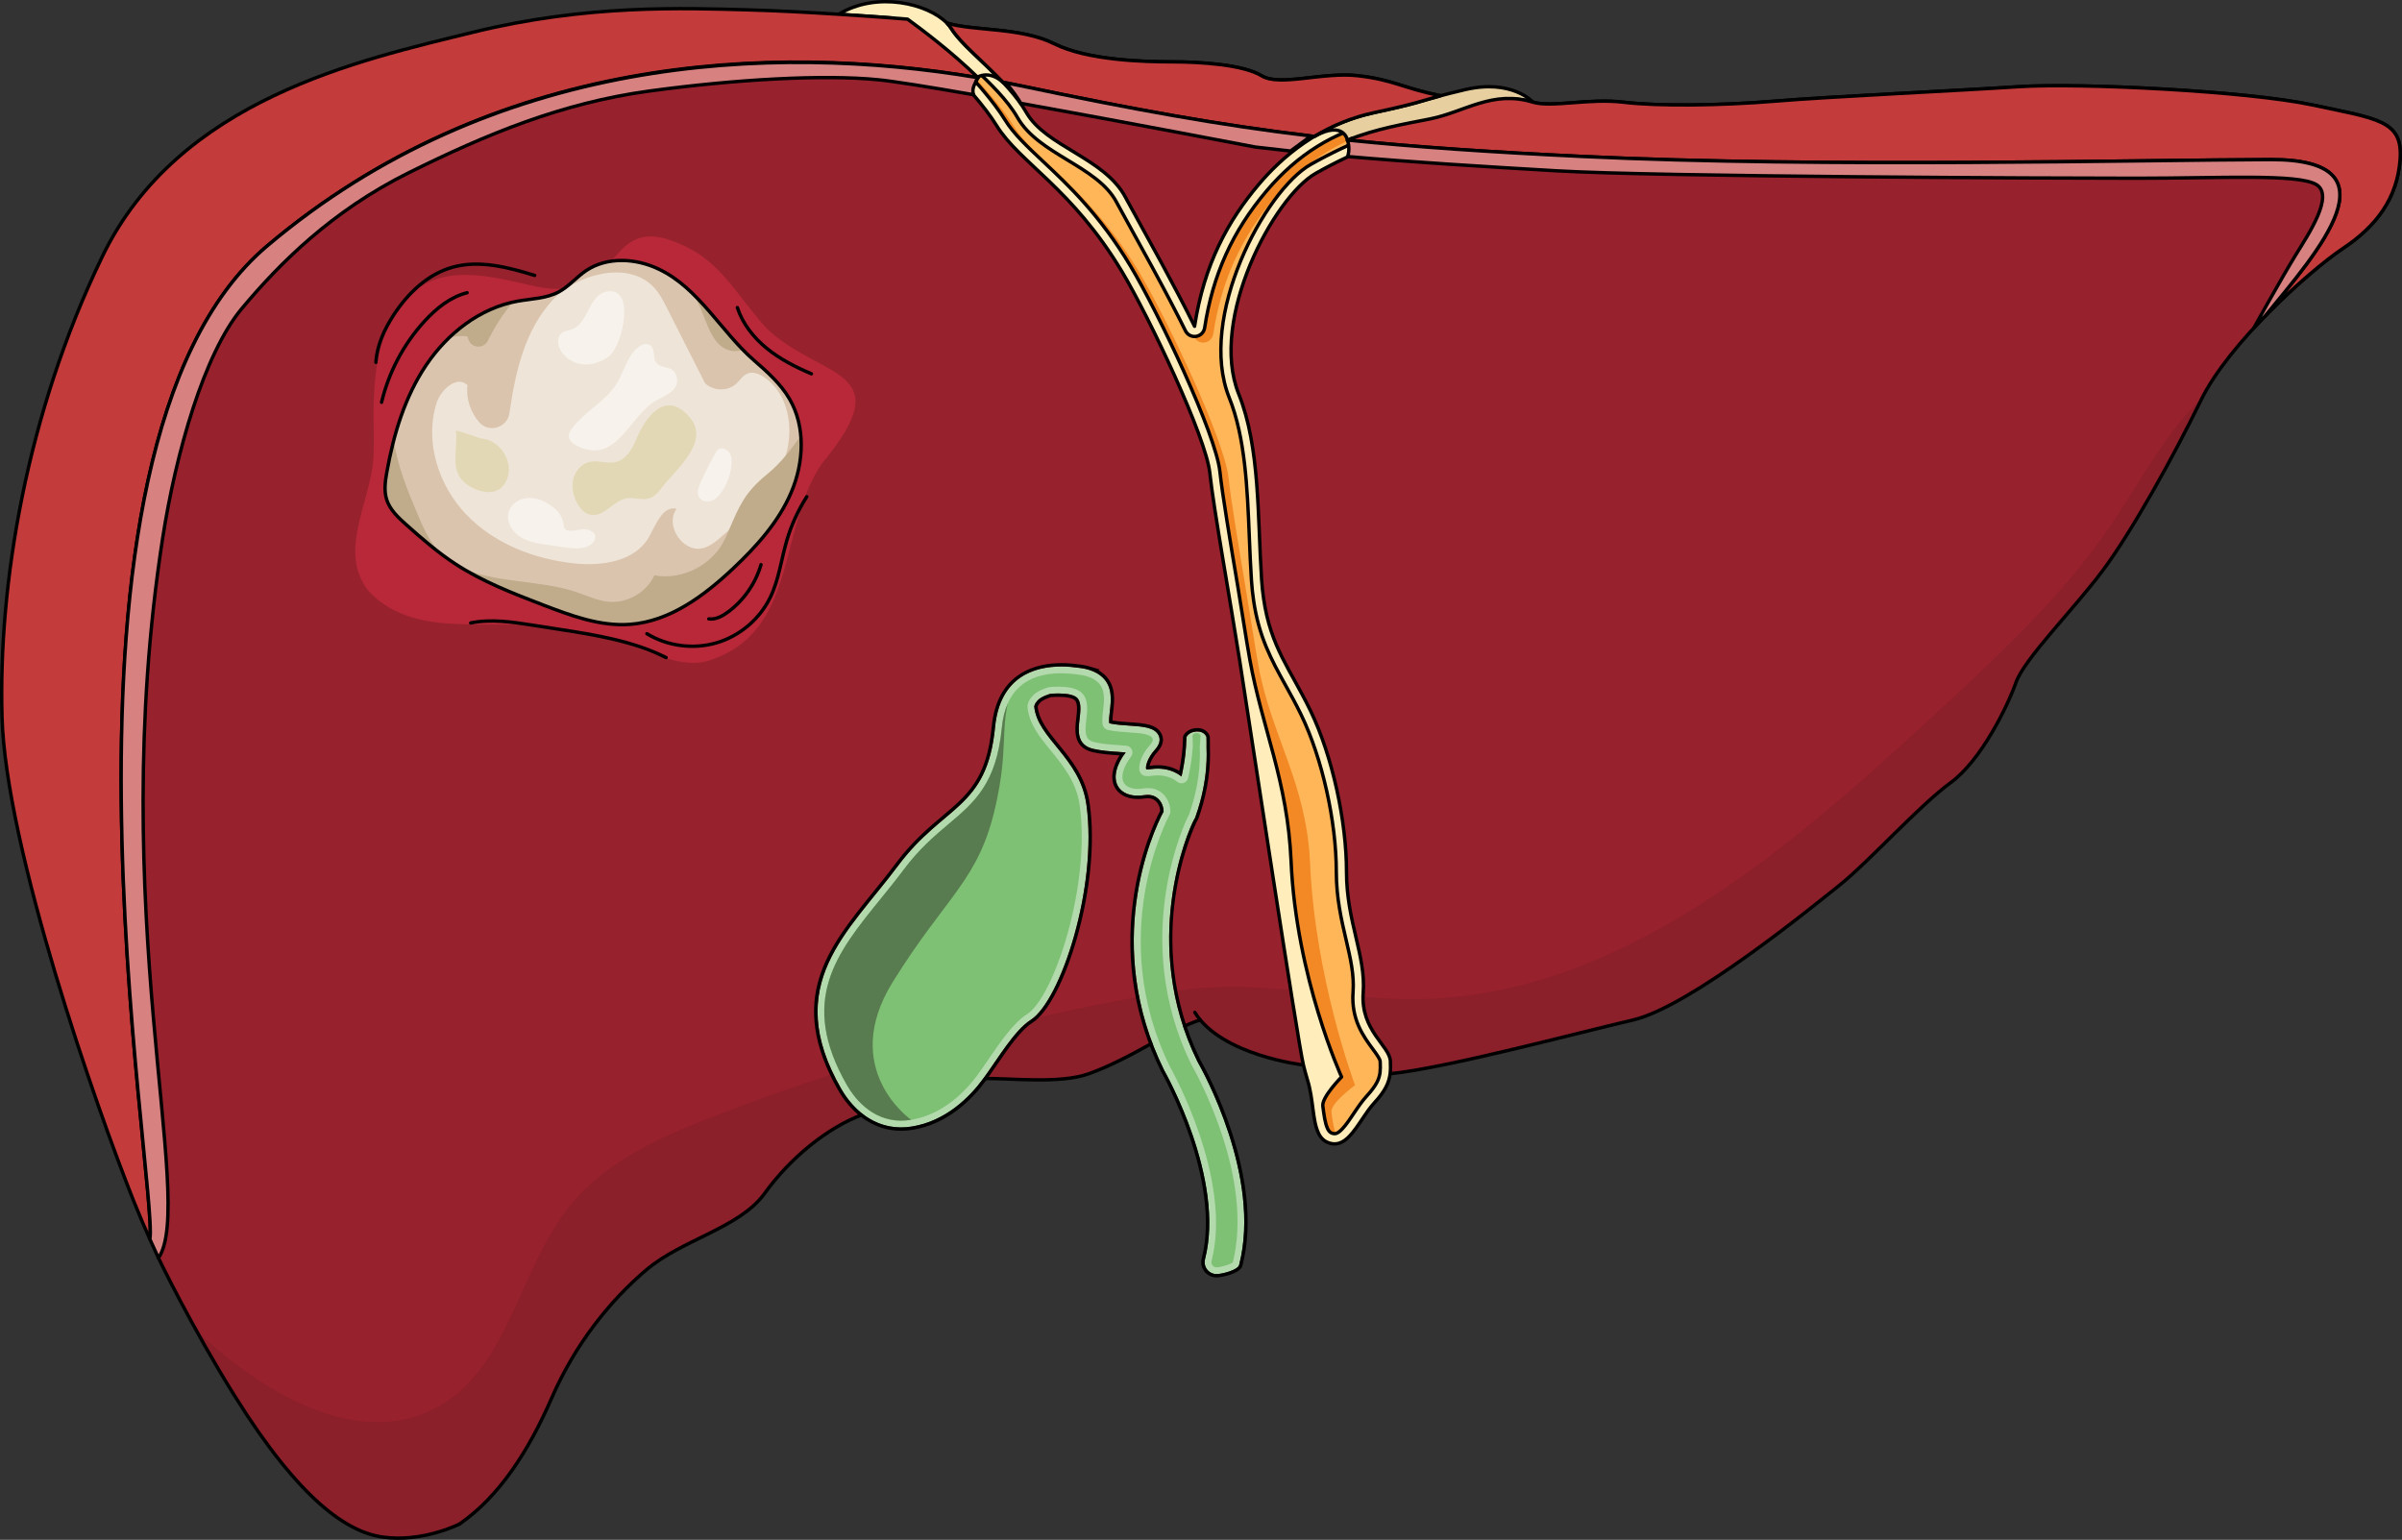 <?xml version="1.0" encoding="utf-8"?>
<!-- Generator: Adobe Illustrator 24.0.1, SVG Export Plug-In . SVG Version: 6.00 Build 0)  -->
<svg version="1.1" id="Camada_1" xmlns="http://www.w3.org/2000/svg" xmlns:xlink="http://www.w3.org/1999/xlink" x="0px" y="0px"
	 width="708.35px" height="454.144px" viewBox="0 0 708.35 454.144" enable-background="new 0 0 708.35 454.144"
	 xml:space="preserve">
<rect x="0" y="0" width="708.35" height="454.144" fill="#333333" stroke="none"/>
<g>
	<g>
		<g>
			<path fill="#FFEEBC" d="M404.882,317.605c-0.902,2.611-0.654,6.404-1.33,9.803c-1.639,2.248-3.135,4.777-4.742,6.713l-0.02,0.018
				c-1.869,2.299-3.938,3.791-6.631,3.022c-1.643-0.477-2.678-1.545-3.381-3.022c0-0.018,0-0.018,0-0.033
				c-1.233-4.531-1.528-8.028,2.15-10.08c3.693-2.053,5.354-4.055,9.652-7.355c2.103-1.609,3.564-2.561,4.318-2.561
				C405.704,314.108,405.719,315.159,404.882,317.605z"/>
			<path fill="#FFEEBC" d="M400.872,320.491c-1.438,0.869-5.561,2.667-6.472,4.293c-0.912,1.627-3.487,3.6-3.337,5.572
				c0.15,1.975,1.974,4.016,4.248,2.16c2.279-1.855,4.9-4.117,5.561-6.781C401.535,323.071,403.921,318.646,400.872,320.491z"/>
			<path fill="#97212D" d="M365.612,195.013c2.741,17.502-4.925,37.205-6.027,54.18c-0.703,10.984-4.841,25.168-10.506,35.445
				c-1.986,3.646-4.188,6.781-6.469,9.113v0.016c-1.246,1.264-2.511,2.299-3.81,3.035c-6.926,4.008-19.683,4.369-34.87,4.008
				c-0.033,0-0.065,0-0.082,0c-7.602-0.18-15.777-0.543-24.15-0.723c-10.887-0.244-19.52,1.051-26.875,3.627
				c-9.671,3.367-17.125,8.916-24.58,16.074c-13.133,12.576-26.268,19.701-42.127,30.094
				c-15.875,10.393-15.332,20.801-26.268,33.936c-10.948,13.135-13.693,33.377-16.975,50.895c-1.431,7.65-3.497,11.838-6.684,14.299
				c-0.193,0.15-0.412,0.297-0.623,0.445c-4.086,2.725-9.917,2.971-18.406,3.858c-15.875,1.642-28.465-14.777-39.959-30.094
				c-11.492-15.334-26.809-41.603-37.76-68.955C28.507,326.897,1.68,250.274,0.596,211.431c-1.1-38.859,7.111-89.213,29.553-135.725
				c22.427-46.512,76.064-58.004,109.439-66.213c33.394-8.207,61.848-7.123,81.548-6.566c8.308,0.231,17.88,0.756,26.169,1.281
				h0.016c11.378,0.723,20.327,1.443,20.327,1.443c6.023,4.385,23.542,17.518,30.651,29.012
				c6.847,11.049,28.368,18.568,41.686,43.982c0.522,1.002,1.051,2.02,1.542,3.086c13.134,27.91,16.419,47.055,17.518,57.463
				C360.143,149.587,362.87,177.497,365.612,195.013z"/>
			<path fill="#B32F2F" d="M424.798,28.243c-6.141,1.66-6.779,2.234-19.505,4.959c-16.419,3.514-27.481,13.381-34.066,21.162
				c-9.029,10.67-16.121,23.461-18.945,41.879c-3.04-6.172-6.537-12.754-9.867-18.895c-4.17-7.652-8.078-14.629-10.592-19.291
				c-6.156-11.492-23.395-14.824-29.142-24.856c-5.744-10.033-18.057-18.242-22.162-24.809c-0.344-0.541-0.772-1.066-1.262-1.592
				c7.847,2.412,21.785,1.182,31.634,6.108c9.853,4.924,26.679,5.336,34.889,5.336c8.21,0,20.932,0.82,26.268,4.106
				c5.336,3.281,18.077-1.233,28.534,0C411.04,23.581,413.567,25.944,424.798,28.243z"/>
			<path fill="#97212D" d="M400.577,22.352c-10.45-1.23-23.19,3.28-28.53,0c-5.34-3.29-18.06-4.11-26.27-4.11
				c-8.21,0-25.03-0.41-34.89-5.33c-9.85-4.93-23.78-3.7-31.63-6.11c0.49,0.52,0.92,1.05,1.26,1.59c0.05,0.09,0.11,0.17,0.17,0.26
				c3.1,4.75,10.33,10.34,16.21,16.85c2.22,2.44,4.24,5,5.78,7.7c5.75,10.03,22.99,13.36,29.15,24.86
				c2.51,4.66,6.42,11.63,10.59,19.29c3.33,6.14,6.82,12.72,9.86,18.89c2.83-18.42,9.92-31.21,18.95-41.88
				c6.58-7.78,17.65-17.65,34.07-21.16c12.72-2.73,13.36-3.3,19.5-4.96C413.567,25.943,411.037,23.582,400.577,22.352z
				 M380.637,291.993c-4.93-30.94-13.04-84.31-15.03-96.98c-2.74-17.52-5.46-45.43-6.56-55.82c-0.54-5.14-1.62-12.42-4.16-21.84
				c-2.59-9.63-6.72-21.5-13.36-35.62c-0.49-1.07-1.02-2.09-1.54-3.09c-13.32-25.41-34.84-32.93-41.69-43.98
				c-0.83-1.34-1.8-2.71-2.89-4.08c-7.59-9.64-20.5-19.58-26.53-24.04h-0.01c-0.45-0.33-0.86-0.62-1.22-0.89
				c0,0-5.46-0.44-13.28-0.98c-0.02,0-0.04-0.01-0.06,0c-2.17-0.15-4.52-0.3-6.99-0.46h-0.01c-4.52-0.29-9.42-0.58-14.29-0.82h-0.06
				c-4.04-0.2-8.06-0.37-11.82-0.47c-19.7-0.55-48.16-1.64-81.55,6.57c-33.37,8.21-87.01,19.7-109.44,66.21
				c-22.44,46.52-30.65,96.87-29.55,135.73c0.96,34.35,22.05,98.25,34.47,131.5c1.63,4.34,3.11,8.17,4.37,11.33
				c4.6,11.48,9.97,22.78,15.51,33.15c0.82,1.55,1.65,3.08,2.48,4.58c6.86,12.43,13.82,23.29,19.77,31.23
				c11.5,15.31,24.09,31.73,39.96,30.09c8.49-0.89,14.32-1.13,18.41-3.86c0.21-0.14,0.43-0.29,0.62-0.44
				c0.58-0.42,1.15-0.85,1.72-1.3c0.51-0.4,1.02-0.82,1.52-1.24c0.02-0.02,0.04-0.03,0.06-0.05c4.81-4.07,9.08-9.07,12.92-14.83
				c3.83-5.75,7.24-12.26,10.31-19.32c6.98-16.01,17.24-28.729,27.91-37.76c10.68-9.03,27.5-12.32,34.89-22.58
				c7.39-10.26,18.44-19.37,28.91-23.25c-1.95-1.47-3.62-3.29-4.97-5.28c0,0,0,0,0.01,0c-0.5-0.73-0.96-1.48-1.37-2.25
				c-0.81-1.53-1.27-3.14-1.44-4.73c-0.64-5.66,2.36-11.18,6.17-12.71c7.35-2.57,15.98-3.87,26.87-3.63
				c8.05,0.17,15.93,0.52,23.28,0.71c0.29,0.01,0.58,0.01,0.87,0.02c-0.27,0-0.53,0.03-0.79,0.08c-0.05,0.01-0.1,0.02-0.14,0.03
				c-0.25,0.06-0.5,0.14-0.74,0.24c-0.05,0.02-0.1,0.04-0.14,0.06c-0.25,0.11-0.5,0.24-0.74,0.39c-0.01,0.01-0.03,0.01-0.03,0.02
				c-0.24,0.15-0.47,0.32-0.7,0.5c-0.05,0.04-0.1,0.08-0.15,0.11c-0.22,0.19-0.44,0.39-0.66,0.6c-0.06,0.06-0.11,0.12-0.17,0.17
				c-0.21,0.22-0.42,0.44-0.63,0.68c-0.05,0.06-0.1,0.12-0.14,0.17c-0.18,0.21-0.35,0.42-0.53,0.64c-0.07,0.09-0.14,0.18-0.21,0.27
				c-0.18,0.24-0.36,0.49-0.54,0.75c-0.09,0.13-0.18,0.26-0.27,0.4c-0.12,0.16-0.23,0.34-0.35,0.51c-0.17,0.26-0.34,0.52-0.5,0.79
				c-0.06,0.09-0.11,0.18-0.17,0.27c-1.5,2.42-2.91,5.13-4.29,7.49h0.01c-0.68,1.16-1.34,2.23-2.01,3.13
				c7.39-0.24,22.51,1.72,31.19-1.44c9.74-3.57,17.95-8.83,25.01-12.49c0.01,0,0.01,0,0.01,0c0.64-0.34,1.28-0.65,1.91-0.96
				c0.07-0.04,0.14-0.07,0.2-0.1c0.56-0.27,1.1-0.52,1.64-0.76c0.12-0.06,0.24-0.11,0.36-0.17c0.51-0.22,1.01-0.42,1.5-0.61
				c0.13-0.05,0.26-0.11,0.39-0.16c0.6-0.22,1.2-0.43,1.79-0.61c2.39,2.84,5.62,5.11,9.09,6.9c9.73,5.05,21.31,6.4,21.31,6.4h0.02
				C383.937,312.352,382.517,303.812,380.637,291.993z M681.927,30.953c-19.29-4.1-68.54-6.55-86.6-5.39
				c-18.06,1.19-55.82,2.94-71.83,4.27c-16,1.32-34.47,1.55-44.73,0.31c-10.27-1.23-20.94,1.65-26.68,0
				c-11.91-3.69-20.12,2.88-30.38,4.93c-10.26,2.05-21.34,3.69-33.65,10.67c-12.32,6.98-23.4,28.73-26.68,40.23
				c-3.28,11.49-4.52,14.36,2.46,29.96c6.98,15.59,6.98,36.53,8.21,55c0.13,2.02,0.33,3.89,0.59,5.63
				c2.07,14.35,7.93,20.88,13.77,32.95c6.57,13.54,10.68,32.83,10.68,47.61c0,14.77,5.74,24.63,4.92,35.71
				c-0.03,0.41-0.05,0.81-0.05,1.2c-0.14,10.21,7.86,14.56,8.06,18.91c0.07,1.35,0.07,2.54-0.06,3.71l0.06,0.02
				c16.23-1.63,54.79-11.94,71.62-15.86c16.83-3.93,52.95-33.43,61.15-40c8.21-6.57,23.4-23.39,32.43-29.96
				c9.03-6.57,16.83-22.57,19.29-29.55c2.46-6.98,16.83-21.34,25.45-32.84c8.62-11.49,20.93-33.65,29.14-50.48
				c0.13-0.26,0.26-0.52,0.4-0.78v-0.01c8.55-16.7,31.76-37.48,41.46-43.95c9.85-6.57,16.01-14.77,16.83-26.27
				C708.607,35.483,701.217,35.073,681.927,30.953z"/>
			<path fill="#8B1F2A" d="M254.427,328.683c-10.47,3.88-21.52,12.99-28.91,23.25c-7.39,10.26-24.21,13.55-34.89,22.58
				c-10.67,9.03-20.93,21.75-27.91,37.76c-3.07,7.06-6.48,13.57-10.31,19.32c-3.84,5.76-8.11,10.76-12.92,14.83
				c-0.02,0.02-0.04,0.03-0.06,0.05c-0.5,0.42-1.01,0.84-1.52,1.24c-0.57,0.45-1.14,0.88-1.72,1.3c-0.19,0.15-0.41,0.3-0.62,0.44
				c-4.09,2.73-9.92,2.97-18.41,3.86c-15.87,1.64-28.46-14.78-39.96-30.09c-5.95-7.94-12.91-18.8-19.77-31.23
				c0.45,0.43,0.9,0.86,1.36,1.29c19.34,18.03,47.75,34.57,70.7,21.44c20.8-11.9,23.59-40.81,38.76-59.36
				c10.64-13.01,26.75-20.12,42.43-26.18c11.87-4.59,23.87-8.85,35.98-12.76c0.17,1.59,0.63,3.2,1.44,4.73
				c0.41,0.77,0.87,1.52,1.37,2.25c-0.01,0-0.01,0-0.01,0C250.807,325.393,252.477,327.213,254.427,328.683z"/>
			<path fill="#8B1F2A" d="M380.637,291.993c1.88,11.82,3.3,20.36,3.74,22.12h-0.02c0,0-21.32-2.48-30.4-13.3
				c-0.59,0.18-1.19,0.39-1.79,0.61c-0.13,0.05-0.26,0.11-0.39,0.16c-0.49,0.19-0.99,0.39-1.5,0.61c-0.12,0.06-0.24,0.11-0.36,0.17
				c-0.54,0.24-1.08,0.49-1.64,0.76c-0.06,0.03-0.13,0.06-0.2,0.1c-0.63,0.31-1.27,0.62-1.91,0.96c0,0,0,0-0.01,0
				c-7.06,3.66-15.27,8.92-25.01,12.49c-8.68,3.16-23.8,1.2-31.19,1.44c0.67-0.9,1.33-1.97,2.01-3.13h-0.01
				c1.38-2.36,2.79-5.07,4.29-7.49c0.06-0.09,0.11-0.18,0.17-0.27c0.16-0.27,0.33-0.53,0.5-0.79c0.12-0.17,0.23-0.35,0.35-0.51
				c0.09-0.14,0.18-0.27,0.27-0.4c0.18-0.26,0.36-0.51,0.54-0.75c0.07-0.09,0.14-0.18,0.21-0.27c0.18-0.22,0.35-0.43,0.53-0.64
				c0.04-0.05,0.09-0.11,0.14-0.17c0.21-0.24,0.42-0.46,0.63-0.68c0.06-0.05,0.11-0.11,0.17-0.17c0.22-0.21,0.44-0.41,0.66-0.6
				c0.05-0.03,0.1-0.07,0.15-0.11c0.23-0.18,0.46-0.35,0.7-0.5c0-0.01,0.02-0.01,0.03-0.02c0.24-0.15,0.49-0.28,0.74-0.39
				c0.04-0.02,0.09-0.04,0.14-0.06c0.24-0.1,0.49-0.18,0.74-0.24c0.04-0.01,0.09-0.02,0.14-0.03c0.26-0.05,0.52-0.08,0.79-0.08
				c-0.29-0.01-0.58-0.01-0.87-0.02c10.59-2.46,21.23-4.67,31.92-6.62c7.04-1.28,14.12-2.46,21.26-2.89
				C364.327,290.783,372.477,291.253,380.637,291.993z"/>
			<path fill="#8B1F2A" d="M649.497,117.203c-0.14,0.26-0.27,0.52-0.4,0.78c-8.21,16.83-20.52,38.99-29.14,50.48
				c-8.62,11.5-22.99,25.86-25.45,32.84c-2.46,6.98-10.26,22.98-19.29,29.55c-9.03,6.57-24.22,23.39-32.43,29.96
				c-8.2,6.57-44.32,36.07-61.15,40c-16.83,3.92-55.39,14.23-71.62,15.86l-0.06-0.02c0.13-1.17,0.13-2.36,0.06-3.71
				c-0.2-4.35-8.2-8.7-8.06-18.91c5.4,0.44,10.79,0.72,16.2,0.64c59.37-0.9,108.75-43.62,152.36-83.91
				c18.69-17.27,37.56-34.74,51.9-55.77c7.7-11.29,14.07-23.58,23.2-33.76C646.867,119.843,648.167,118.493,649.497,117.203z"/>
			<path fill="#FFFFFF" d="M387.677,247.819c-0.049,0-0.102-0.002-0.153-0.004c-1.356-0.086-2.389-1.256-2.306-2.611
				c0.484-7.75-0.848-10.801-0.859-10.832c-0.55-1.223-0.034-2.683,1.179-3.258c1.212-0.58,2.649-0.098,3.248,1.102
				c0.2,0.396,1.923,4.139,1.348,13.295C390.053,246.815,388.969,247.819,387.677,247.819z"/>
			<path fill="none" stroke="#000000" stroke-linecap="round" stroke-linejoin="round" stroke-miterlimit="10" d="M135.563,449.456
				c11.563-8.047,20.18-21.18,27.158-37.188c6.979-16.008,17.238-28.73,27.91-37.76c10.672-9.029,27.499-12.313,34.889-22.574
				c7.387-10.262,18.448-19.393,28.927-23.24"/>
			<path fill="none" stroke="#000000" stroke-linecap="round" stroke-linejoin="round" stroke-miterlimit="10" d="M289.959,318.114
				c7.387-0.246,22.522,1.719,31.192-1.451c13.545-4.953,24.158-13.211,32.807-15.854"/>
			<path fill="none" stroke="#000000" stroke-linecap="round" stroke-linejoin="round" stroke-miterlimit="10" d="M279.238,6.798
				c7.847,2.416,21.804,1.186,31.652,6.111c9.853,4.924,26.679,5.336,34.889,5.336c8.21,0,20.932,0.82,26.268,4.106
				c5.336,3.281,18.08-1.233,28.536,0c10.457,1.23,12.996,3.6,24.229,5.889"/>
			<path fill="none" stroke="#000000" stroke-linecap="round" stroke-linejoin="round" stroke-miterlimit="10" d="M452.085,30.147
				c5.744,1.641,16.415-1.23,26.678,0c10.261,1.233,28.73,1.008,44.738-0.316c16.008-1.326,53.766-3.082,71.828-4.256
				c18.058-1.174,67.312,1.269,86.601,5.383c19.292,4.115,26.679,4.525,25.86,16.018c-0.82,11.492-6.979,19.701-16.828,26.27
				c-9.852,6.566-33.657,27.908-41.867,44.736c-8.209,16.83-20.52,38.992-29.141,50.484c-8.618,11.494-22.986,25.859-25.448,32.836
				c-2.462,6.979-10.261,22.984-19.29,29.553c-9.028,6.566-24.217,23.392-32.426,29.961c-8.206,6.568-44.326,36.07-61.156,39.994
				c-16.827,3.924-55.385,14.238-71.609,15.854"/>
			<path fill="none" stroke="#000000" stroke-linecap="round" stroke-linejoin="round" stroke-miterlimit="10" d="M342.61,293.745"
				/>
			<path fill="none" stroke="#000000" stroke-linecap="round" stroke-linejoin="round" stroke-miterlimit="10" d="M384.374,314.099
				c0,0-24.23-2.799-32.027-15.522"/>
			<path fill="none" stroke="#000000" stroke-linecap="round" stroke-linejoin="round" stroke-miterlimit="10" d="M135.567,449.456
				c0,0-10.927,5.577-22.786,3.859c-10.404-1.508-24.289-10.748-43.584-41.625c-12.673-20.281-22.465-40.664-22.465-40.664"/>
		</g>
		<g>
			<path fill="#B2DAAC" d="M349.511,224.284c-0.108,1.074-0.218,1.896-0.297,2.449c-0.075,0.555-0.114,0.842-0.114,0.842
				l-0.012,0.088c-0.002,0.012-0.003,0.025-0.004,0.037c-0.194,1.645,0.982,3.137,2.629,3.33c1.645,0.193,3.137-0.982,3.33-2.629
				c0,0,0.036-0.309,0.107-0.908c0.075-0.598,0.177-1.486,0.273-2.652"/>
			<path fill="#B2DAAC" d="M355.78,217.362c0.036,1.014,0.046,2.027,0.024,3.041c0,1.014,0.693,9.268-3.217,20.348
				c-0.005,0.014-0.01,0.023-0.014,0.037c-0.01,0.029-0.023,0.059-0.035,0.088c-0.104,0.322-0.252,0.616-0.434,0.885
				c-1.899,3.457-16.062,36.484,0.996,71.275c1.393,2.449,19.016,33.953,12.329,60c-0.405,1.581-5.122,2.73-6.682,2.73
				c-0.288,0-0.581-0.035-0.873-0.111c-1.872-0.48-3.001-2.387-2.52-4.26c6.094-23.742-11.761-55.236-11.941-55.553
				c-0.037-0.064-0.073-0.131-0.106-0.197c-18.154-36.889-3.678-69.777-0.153-76.301c-0.05-1.449-0.58-2.799-1.556-3.736
				c-1.027-0.988-2.416-1.359-4.128-1.1c-4.579,0.691-6.646-1.064-7.471-2.174c-2.117-2.843-0.56-7.182,1.967-10.412
				c-0.718-0.066-1.52-0.121-2.203-0.168c-2.307-0.156-4.92-0.332-7.36-0.896c-4.953-1.145-4.427-5.543-4.042-8.754
				c0.284-2.373,0.607-5.065-0.733-6.313c-0.859-0.8-2.588-1.223-5.137-1.259c-0.138-0.003-0.275-0.003-0.41-0.003
				c-0.839,0-1.623,0.039-2.36,0.107c0,0-2.68,0.736-3.726,1.939s-0.761,1.182-1,1.732c0.832,9.506,13.469,15.108,15.393,28.998
				c3.382,24.398-7.697,57.957-16.459,63.502c-4.831,3.059-9.867,11.723-13.972,17.305c-4.104,5.586-11.083,12.479-20.933,14.119
				c-9.852,1.641-16.999-4.238-20.932-11.082c-17.732-30.861,2.131-46.197,16.737-65.789c13.461-18.055,26.278-16.65,28.616-40.911
				c1.788-18.556,17.207-18.556,24.366-17.53c1.314,0.131,2.497,0.362,3.543,0.701c0.057,0.016,0.09,0.025,0.09,0.025l-0.009,0.004
				c1.453,0.482,2.661,1.162,3.625,2.059c3.09,2.877,2.609,6.889,2.224,10.111c-0.139,1.156-0.342,2.857-0.134,3.512
				c1.861,0.406,4.085,0.557,6.054,0.689c3.85,0.262,7.175,0.486,8.4,2.75c0.724,1.338,0.363,2.814-1.07,4.393
				c-2.16,2.377-2.837,5.002-2.512,5.719c0.15,0.029,0.547,0.074,1.322-0.043c3.453-0.523,6.705,0.276,9.08,2.178
				c0.259-1.133,0.497-2.269,0.682-3.416c0.174-0.9,0.261-1.813,0.397-2.719c0.086-0.91,0.207-1.822,0.254-2.736
				c0.07-0.914,0.113-1.828,0.129-2.744c0,0,0.661-1.561,3.008-1.668C355.243,215.626,355.78,217.362,355.78,217.362"/>
			<g>
				<path d="M312.98,196.568c1.811,0,3.472,0.158,4.835,0.353c1.314,0.131,2.497,0.362,3.543,0.701
					c0.057,0.016,0.09,0.025,0.09,0.025l-0.009,0.004c1.453,0.483,2.661,1.162,3.625,2.059c3.09,2.877,2.609,6.889,2.224,10.111
					c-0.139,1.156-0.342,2.857-0.134,3.512c1.861,0.406,4.085,0.557,6.054,0.689c3.85,0.262,7.175,0.486,8.4,2.75
					c0.724,1.338,0.363,2.814-1.07,4.393c-2.16,2.377-2.837,5.002-2.512,5.719c0.076,0.015,0.214,0.033,0.431,0.033
					c0.214,0,0.506-0.018,0.891-0.076c0.694-0.105,1.381-0.157,2.054-0.157c2.672,0,5.129,0.816,7.026,2.335
					c0.259-1.133,0.497-2.269,0.682-3.416c0.174-0.9,0.261-1.813,0.397-2.719c0.086-0.91,0.207-1.822,0.254-2.736
					c0.07-0.914,0.113-1.828,0.129-2.744c0,0,0.661-1.561,3.008-1.668c0.071-0.003,0.142-0.005,0.21-0.005
					c2.169,0,2.674,1.632,2.674,1.632c0.036,1.014,0.046,2.027,0.024,3.041c0,1.014,0.693,9.268-3.217,20.348
					c-0.005,0.014-0.01,0.023-0.014,0.037c-0.01,0.029-0.023,0.059-0.035,0.088c-0.104,0.322-0.252,0.616-0.434,0.885
					c-1.898,3.457-16.062,36.484,0.996,71.275c1.393,2.449,19.016,33.953,12.329,60c-0.405,1.581-5.122,2.73-6.682,2.73
					c-0.288,0-0.581-0.035-0.873-0.111c-1.872-0.48-3.001-2.387-2.52-4.26c6.094-23.742-11.761-55.236-11.941-55.553
					c-0.037-0.064-0.073-0.131-0.106-0.197c-18.154-36.889-3.678-69.777-0.153-76.301c-0.05-1.449-0.58-2.799-1.556-3.736
					c-0.815-0.784-1.858-1.18-3.11-1.18c-0.325,0-0.665,0.027-1.018,0.08c-0.718,0.108-1.374,0.157-1.974,0.157
					c-3.224,0-4.801-1.395-5.497-2.331c-2.117-2.843-0.56-7.182,1.967-10.412c-0.718-0.066-1.52-0.121-2.203-0.168
					c-2.307-0.156-4.92-0.332-7.36-0.896c-4.953-1.145-4.427-5.543-4.042-8.754c0.284-2.373,0.607-5.064-0.733-6.313
					c-0.859-0.8-2.588-1.223-5.137-1.259c-0.138-0.003-0.275-0.003-0.41-0.003c-0.839,0-1.623,0.039-2.36,0.108
					c0,0-2.68,0.736-3.726,1.939c-1.046,1.203-0.761,1.182-1,1.732c0.832,9.506,13.469,15.108,15.393,28.998
					c3.382,24.398-7.697,57.957-16.459,63.502c-4.831,3.059-9.867,11.723-13.972,17.305c-4.104,5.586-11.083,12.478-20.933,14.119
					c-1.131,0.188-2.227,0.278-3.286,0.278c-8.165,0-14.164-5.302-17.645-11.36c-17.732-30.861,2.131-46.197,16.737-65.789
					c13.461-18.055,26.278-16.65,28.616-40.911C294.896,199.428,305.279,196.568,312.98,196.568 M312.98,195.568
					c-6.99,0-18.952,2.441-20.527,18.787c-1.471,15.265-6.997,19.927-14.645,26.38c-4.191,3.536-8.942,7.544-13.777,14.029
					c-2.148,2.881-4.442,5.709-6.661,8.444c-13.162,16.224-25.594,31.548-10.142,58.441c4.332,7.538,11.079,11.862,18.513,11.862
					c1.129,0,2.29-0.098,3.451-0.291c10.275-1.712,17.403-8.837,21.574-14.514c1.015-1.38,2.069-2.921,3.184-4.553
					c3.301-4.827,7.042-10.299,10.516-12.499c4.545-2.876,9.607-12.553,13.21-25.253c3.903-13.757,5.253-28.056,3.704-39.231
					c-1.074-7.754-5.35-12.997-9.123-17.622c-3.113-3.817-5.809-7.122-6.244-11.107c0.032-0.1,0.053-0.184,0.07-0.253
					c0.032-0.129,0.064-0.263,0.667-0.956c0.596-0.686,2.213-1.336,3.154-1.608c0.71-0.063,1.443-0.095,2.178-0.095
					c0.006,0,0.013,0,0.019,0c0.121,0,0.245,0,0.369,0.003c3.016,0.043,4.099,0.639,4.477,0.991c0.968,0.902,0.665,3.43,0.422,5.462
					c-0.381,3.179-1.019,8.5,4.81,9.847c2.511,0.581,5.159,0.76,7.496,0.918c0.154,0.01,0.31,0.021,0.469,0.032
					c-1.964,3.128-3.139,7.203-0.945,10.149c0.759,1.02,2.587,2.733,6.299,2.733c0.671,0,1.385-0.056,2.123-0.168
					c0.303-0.046,0.595-0.069,0.869-0.069c0.996,0,1.787,0.295,2.416,0.901c0.71,0.682,1.143,1.666,1.235,2.792
					c-1.273,2.413-6.128,12.354-8.03,26.857c-2.285,17.416,0.508,34.275,8.3,50.109c0.045,0.09,0.09,0.174,0.137,0.255
					c0.177,0.31,17.803,31.571,11.839,54.805c-0.299,1.164-0.127,2.375,0.485,3.41c0.612,1.034,1.59,1.768,2.754,2.067
					c0.362,0.094,0.74,0.143,1.122,0.143c1.146,0,7.001-0.948,7.65-3.482c6.671-25.987-10.367-57.113-12.413-60.716
					c-17.645-36.022-1.611-69.128-1.019-70.297c0.218-0.331,0.389-0.683,0.511-1.048c0.019-0.045,0.033-0.083,0.046-0.121
					c1.67-4.729,3.589-12.076,3.292-20.327c-0.006-0.169-0.011-0.294-0.011-0.372c0.021-0.977,0.013-2.02-0.025-3.077l-0.005-0.133
					l-0.039-0.127c-0.03-0.095-0.756-2.336-3.629-2.336c-0.084,0-0.169,0.002-0.257,0.006c-2.941,0.135-3.845,2.189-3.882,2.277
					l-0.076,0.179l-0.003,0.194c-0.015,0.892-0.058,1.795-0.126,2.685c-0.032,0.62-0.095,1.209-0.162,1.833
					c-0.031,0.287-0.061,0.573-0.088,0.859c-0.048,0.323-0.09,0.647-0.133,0.971c-0.076,0.582-0.147,1.132-0.253,1.679
					c-0.099,0.61-0.216,1.242-0.359,1.937c-1.846-1.094-4.018-1.666-6.367-1.666c-0.726,0-1.467,0.057-2.204,0.168
					c-0.064,0.01-0.125,0.018-0.185,0.026c0.202-0.904,0.866-2.502,2.264-4.04c2.179-2.399,1.861-4.337,1.21-5.541
					c-1.487-2.747-5.063-2.99-9.204-3.271c-1.694-0.114-3.578-0.241-5.222-0.533c0.004-0.761,0.153-2.003,0.219-2.552
					c0.391-3.266,0.926-7.739-2.535-10.962c-0.538-0.5-1.15-0.944-1.832-1.329l0.431-0.191l-2.616-0.77l-0.102-0.029
					c-1.057-0.343-2.32-0.594-3.711-0.733C316.273,195.69,314.599,195.568,312.98,195.568L312.98,195.568z"/>
			</g>
			<path fill="#7EC174" d="M354.005,216.964c0.036,1.02-0.18,2.455-0.2,3.396c0,0.143,0.005,0.305,0.013,0.523
				c0.28,7.775-1.537,14.729-3.112,19.193c-0.022,0.055-0.055,0.137-0.07,0.188c-0.041,0.129-0.103,0.252-0.186,0.375
				c-0.035,0.051-0.067,0.104-0.097,0.158c-0.184,0.336-17.6,35.277,0.953,73.119c0.018,0.035,0.037,0.072,0.058,0.107
				c1.909,3.355,18.428,33.426,12.186,58.295c-0.73,0.623-3.607,1.447-4.8,1.447c-0.124,0-0.25-0.016-0.374-0.047
				c-0.39-0.102-0.716-0.346-0.92-0.689c-0.204-0.346-0.262-0.748-0.162-1.137c6.28-24.467-11.957-56.721-12.143-57.045
				l-0.053-0.098c-19.044-38.695-0.962-73.014-0.183-74.457c0.169-0.313,0.251-0.664,0.239-1.018
				c-0.069-2.018-0.84-3.832-2.168-5.109c-1.183-1.137-2.737-1.738-4.498-1.738c-0.423,0-0.866,0.033-1.315,0.102
				c-0.59,0.09-1.153,0.135-1.675,0.135c-2.4,0-3.469-0.955-3.892-1.523c-1.451-1.949-0.072-5.416,1.938-7.988
				c0.451-0.576,0.551-1.352,0.261-2.023c-0.29-0.672-0.923-1.131-1.651-1.199c-0.734-0.068-1.555-0.123-2.254-0.17
				c-2.233-0.152-4.761-0.324-7.043-0.852c-2.722-0.629-3.023-2.268-2.508-6.566c0.324-2.707,0.728-6.074-1.355-8.016
				c-1.251-1.164-3.367-1.75-6.472-1.794l-0.439-0.003c-0.858,0-1.715,0.039-2.545,0.115c-0.117,0.012-0.232,0.031-0.346,0.063
				c-0.545,0.15-3.332,0.976-4.705,2.557c-0.827,0.951-1.135,1.469-1.316,2.211c-0.133,0.307-0.195,0.678-0.166,1.01
				c0.438,5,3.591,8.867,6.929,12.959c3.695,4.531,7.517,9.217,8.476,16.139c3.268,23.57-7.612,56.516-15.547,61.537
				c-3.998,2.529-7.926,8.275-11.391,13.344c-1.101,1.607-2.14,3.129-3.123,4.467c-3.842,5.228-10.37,11.783-19.65,13.33
				c-0.998,0.166-1.994,0.25-2.958,0.25c-8.99,0-14.122-7.242-15.911-10.355c-14.427-25.109-3.167-38.988,9.871-55.059
				c2.237-2.758,4.551-5.609,6.735-8.539c4.629-6.207,9.238-10.098,13.306-13.529c7.571-6.387,14.109-11.904,15.698-28.387
				c1.027-10.666,6.93-16.074,17.541-16.074c1.477,0,3.008,0.111,4.551,0.332c1.268,0.129,2.319,0.336,3.208,0.625
				c0,0,0.046,0.018,0.069,0.025c1.199,0.396,2.145,0.93,2.892,1.625c2.346,2.184,1.968,5.348,1.602,8.408
				c-0.232,1.924-0.37,3.363-0.055,4.355c0.217,0.682,0.781,1.195,1.48,1.348c2.015,0.439,4.315,0.596,6.346,0.732
				c3.124,0.211,6.075,0.412,6.776,1.707c0.113,0.209,0.415,0.767-0.792,2.096c-2.405,2.646-3.658,6.111-2.853,7.889
				c0.266,0.586,0.797,1.008,1.427,1.135c0.242,0.049,0.521,0.072,0.828,0.072c0.354,0,0.754-0.033,1.188-0.098
				c0.59-0.09,1.181-0.135,1.757-0.135c2.228,0,4.226,0.654,5.774,1.895c0.359,0.289,0.802,0.439,1.25,0.439
				c0.221,0,0.443-0.035,0.658-0.11c0.65-0.228,1.139-0.773,1.292-1.444c0.313-1.375,0.538-2.5,0.706-3.543
				c0.108-0.557,0.19-1.179,0.272-1.803c0.041-0.313,0.082-0.626,0.128-0.939c0.006-0.035,0.07-0.674,0.101-0.957
				c0.07-0.656,0.14-1.313,0.173-1.971c0.053-0.686-0.099-2.477-0.075-3.213"/>
			<path fill="#587C4F" d="M297.213,207.442c-0.912,2.051-1.508,4.445-1.773,7.199c-1.589,16.482-8.127,22-15.698,28.387
				c-4.067,3.432-8.678,7.322-13.306,13.529c-2.185,2.93-4.498,5.781-6.735,8.541c-13.038,16.068-24.298,29.947-9.871,55.057
				c1.789,3.113,6.92,10.355,15.91,10.355c0.965,0,1.96-0.084,2.959-0.25c0,0-21.434-14.883-5.377-40.717
				c16.057-25.836,25.435-29.814,30.365-52.236C297.136,221.62,295.245,215.972,297.213,207.442z"/>
			<path fill="#7EC174" d="M354.005,216.964c0,0.418-0.52,0.758-1.162,0.758c-0.641,0-1.161-0.34-1.161-0.758
				c0-0.42,0.521-0.762,1.161-0.762C353.485,216.202,354.005,216.544,354.005,216.964z"/>
		</g>
		<g>
			<path fill="#FFEEBC" d="M392.159,337.159c2.692,0.77,4.762-0.723,6.631-3.022l0.02-0.018c1.607-1.936,3.104-4.465,4.742-6.713
				c0.559-0.756,1.133-1.496,1.741-2.15c3.169-3.449,4.316-5.895,4.663-8.605c0.129-1.164,0.129-2.363,0.064-3.709
				c-0.211-4.516-8.832-9.029-8.01-20.113c0.82-11.08-4.928-20.932-4.928-35.707c0-14.777-4.103-34.066-10.671-47.611
				c-5.843-12.066-11.706-18.6-13.772-32.949c-0.264-1.742-0.461-3.612-0.593-5.631c-1.231-18.471-0.401-38.891-6.759-54.75
				c-8.852-22.082,10.399-58.078,22.714-65.057c12.313-6.977,25.47-11.764,35.733-13.816c10.26-2.051,16.446-10.854,28.35-7.16
				c0,0-6.159-6.978-20.113-3.693c-3.137,0.738-5.385,1.313-7.156,1.789h-0.018c-6.141,1.66-6.779,2.234-19.505,4.959
				c-16.419,3.514-27.481,13.381-34.066,21.162c-9.029,10.67-16.121,23.461-18.945,41.879c-3.04-6.172-6.537-12.754-9.867-18.895
				c-4.17-7.652-8.078-14.629-10.592-19.291c-6.156-11.492-23.395-14.824-29.142-24.856c-5.744-10.033-18.057-18.242-22.162-24.809
				c-0.344-0.541-0.772-1.066-1.262-1.592h-0.018c-5.597-5.73-20.603-9.457-31.917-2.594c11.378,0.723,16.007,1.109,16.007,1.109
				c6.023,4.385,23.462,20.229,30.571,31.723c6.847,11.049,22.171,18.393,36.929,42.998c8.167,13.617,24.843,48.984,25.941,59.395
				c1.099,10.392,6.101,38.064,8.843,55.58c2.741,17.502,17.171,112.725,18.768,119.096c0.359,1.461,0.755,2.953,1.213,4.449
				c1.756,5.647,1.428,11.854,3.186,15.547c0,0.016,0,0.016,0,0.033C389.481,335.614,390.516,336.683,392.159,337.159z"/>
			<path fill="#FFB659" d="M393.56,334.362c-0.177,0-0.37-0.029-0.576-0.088c-0.528-0.152-0.978-0.43-1.405-1.241
				c-0.027-0.075-0.059-0.147-0.092-0.218c-0.725-1.521-1.047-3.989-1.389-6.602c-0.345-2.643,5.533-8.59,5.533-8.59
				s-13.402-29.344-14.892-63.591c-1.031-23.72-8.438-38.88-12.164-59.483c-1.127-6.232-2.27-13.949-3.519-21.385
				c-2.265-13.496-4.607-27.451-5.305-34.048c-1.17-11.081-18.169-46.978-26.352-60.622c-9.129-15.221-18.422-23.947-25.889-30.959
				c-4.593-4.313-8.561-8.037-11.064-12.076c-7.027-11.361-23.096-26.09-29.902-31.459c4.829,0.92,8.656,2.963,10.545,4.896
				c0.045,0.045,0.09,0.09,0.137,0.131c0.32,0.357,0.569,0.678,0.759,0.977c1.967,3.144,5.324,6.336,9.213,10.031
				c4.611,4.381,9.838,9.348,12.877,14.656c3.138,5.475,9.029,9.05,14.727,12.506c5.68,3.445,11.554,7.008,14.375,12.277
				c1.298,2.406,2.961,5.42,4.839,8.82c1.772,3.211,3.737,6.77,5.764,10.488c4.143,7.639,7.261,13.609,9.81,18.785
				c0.511,1.035,1.561,1.674,2.69,1.674c0.151,0,0.304-0.012,0.457-0.035c1.295-0.199,2.311-1.215,2.51-2.509
				c2.402-15.669,8.208-28.507,18.27-40.398c9.073-10.723,19.976-17.508,32.403-20.166c9.339-2,12.213-2.846,15.542-3.824
				c1.17-0.346,2.387-0.703,3.982-1.137c0.051-0.01,0.101-0.021,0.149-0.035c2.037-0.549,4.348-1.125,7.065-1.766
				c1.233-0.291,2.442-0.502,3.617-0.635c-1.313,0.598-2.588,1.254-3.849,1.9c-3.063,1.574-5.954,3.062-9.281,3.728
				c-11.443,2.286-24.792,7.444-36.624,14.147c-13.486,7.643-33.515,45.094-24.02,68.781c4.734,11.813,5.338,26.684,5.922,41.066
				c0.171,4.215,0.348,8.572,0.628,12.768c0.136,2.082,0.345,4.063,0.62,5.881c1.572,10.922,5.357,17.744,9.364,24.969
				c1.524,2.748,3.102,5.592,4.674,8.838c6.203,12.795,10.371,31.402,10.371,46.305c0,7.76,1.522,14.252,2.864,19.98
				c1.313,5.603,2.446,10.441,2.071,15.506c-0.6,8.082,3.097,13.098,5.796,16.76c1.018,1.383,2.174,2.949,2.209,3.713
				c0.065,1.35,0.05,2.348-0.049,3.24c-0.236,1.844-0.992,3.75-3.891,6.904c-0.751,0.811-1.435,1.707-1.945,2.398
				c-0.691,0.949-1.339,1.914-1.966,2.848c-0.897,1.338-1.746,2.604-2.598,3.642c-0.04,0.044-0.078,0.088-0.113,0.131
				c-1.714,2.107-2.602,2.117-2.897,2.117H393.56z"/>
			<g>
				<path fill="#F28925" d="M352.136,99.358c0.511,1.037,1.561,1.676,2.69,1.676c0.151,0,0.304-0.012,0.457-0.035
					c1.295-0.199,2.311-1.216,2.51-2.51c2.402-15.67,8.208-28.506,18.27-40.398c9.073-10.721,19.976-17.506,32.403-20.166
					c2.03-0.434,3.74-0.813,5.23-1.15c3.182-0.969,6.297-1.769,9.284-2.373c0.343-0.1,0.683-0.199,1.027-0.301
					c0.839-0.246,1.708-0.502,2.718-0.785c1.934-0.738,3.784-1.689,5.702-2.676c1.261-0.646,2.535-1.303,3.849-1.9
					c-1.175,0.133-2.384,0.344-3.617,0.635c-2.718,0.641-5.028,1.217-7.065,1.766c-0.049,0.014-0.099,0.025-0.149,0.035
					c-1.596,0.434-2.813,0.791-3.982,1.137c-3.329,0.979-6.203,1.824-15.542,3.824c-12.428,2.658-23.33,9.443-32.403,20.166
					c-10.061,11.891-15.867,24.728-18.27,40.398c-0.199,1.294-1.215,2.31-2.51,2.509c-0.153,0.023-0.306,0.035-0.457,0.035
					c-0.07,0-0.139-0.01-0.209-0.014C352.094,99.271,352.115,99.315,352.136,99.358z"/>
				<path fill="#F28925" d="M392.644,328.003c-0.345-2.641,6.96-7.949,6.96-7.949s-11.77-31.184-13.259-65.432
					c-1.031-23.719-11.497-37.678-15.224-58.283c-1.127-6.232-2.27-13.947-3.519-21.385c-2.265-13.494-4.607-27.449-5.305-34.047
					c-1.17-11.08-18.169-46.978-26.352-60.621c-9.129-15.221-18.422-23.947-25.889-30.959c-4.593-4.313-8.561-8.039-11.064-12.078
					c-7.027-11.361-23.096-26.088-29.902-31.459c2.958,0.564,5.533,1.551,7.524,2.674c-2.011-1.799-5.601-3.611-10.07-4.463
					c6.807,5.369,22.875,20.098,29.902,31.459c2.503,4.039,6.471,7.764,11.064,12.076c7.467,7.012,16.76,15.738,25.889,30.959
					c8.183,13.645,25.182,49.541,26.352,60.622c0.697,6.597,3.04,20.552,5.305,34.048c1.248,7.436,2.392,15.152,3.519,21.385
					c3.727,20.604,11.133,35.764,12.164,59.483c1.489,34.247,14.892,63.591,14.892,63.591s-5.878,5.947-5.533,8.59
					c0.342,2.612,0.664,5.08,1.389,6.602c0.033,0.07,0.065,0.143,0.092,0.218c0.428,0.811,0.877,1.089,1.405,1.241
					c0.206,0.059,0.399,0.088,0.576,0.088h0.004c0.076,0,0.193-0.002,0.353-0.038C393.275,332.79,392.967,330.466,392.644,328.003z"
					/>
				<path fill="#F28925" d="M317.349,48.987c1.69,1.025,3.397,2.063,5.036,3.152c-2.363-1.771-4.991-3.369-7.582-4.941
					c-1.707-1.035-3.431-2.084-5.093-3.188C312.111,45.806,314.75,47.411,317.349,48.987z"/>
			</g>
			<path fill="none" stroke="#000000" stroke-linecap="round" stroke-linejoin="round" stroke-miterlimit="10" d="M393.56,334.362
				c-0.177,0-0.37-0.029-0.576-0.088c-0.528-0.152-0.978-0.43-1.405-1.241c-0.027-0.075-0.059-0.147-0.092-0.218
				c-0.725-1.521-1.047-3.989-1.389-6.602c-0.345-2.643,5.533-8.59,5.533-8.59s-13.402-29.344-14.892-63.591
				c-1.031-23.72-8.438-38.88-12.164-59.483c-1.127-6.232-2.27-13.949-3.519-21.385c-2.265-13.496-4.607-27.451-5.305-34.048
				c-1.17-11.081-18.169-46.978-26.352-60.622c-9.129-15.221-18.422-23.947-25.889-30.959c-4.593-4.313-8.561-8.037-11.064-12.076
				c-7.027-11.361-23.096-26.09-29.902-31.459c4.829,0.92,8.656,2.963,10.545,4.896c0.045,0.045,0.09,0.09,0.137,0.131
				c0.32,0.357,0.569,0.678,0.759,0.977c1.967,3.144,5.324,6.336,9.213,10.031c4.611,4.381,9.838,9.348,12.877,14.656
				c3.138,5.475,9.029,9.05,14.727,12.506c5.68,3.445,11.554,7.008,14.375,12.277c1.298,2.406,2.961,5.42,4.839,8.82
				c1.772,3.211,3.737,6.77,5.764,10.488c4.143,7.639,7.261,13.609,9.81,18.785c0.511,1.035,1.561,1.674,2.69,1.674
				c0.151,0,0.304-0.012,0.457-0.035c1.295-0.199,2.311-1.215,2.51-2.509c2.402-15.669,8.208-28.507,18.27-40.398
				c9.073-10.723,19.976-17.508,32.403-20.166c9.339-2,12.213-2.846,15.542-3.824c1.17-0.346,2.387-0.703,3.982-1.137
				c0.051-0.01,0.101-0.021,0.149-0.035c2.037-0.549,4.348-1.125,7.065-1.766c1.233-0.291,2.442-0.502,3.617-0.635
				c-1.313,0.598-2.588,1.254-3.849,1.9c-3.063,1.574-5.954,3.062-9.281,3.728c-11.443,2.286-24.792,7.444-36.624,14.147
				c-13.486,7.643-33.515,45.094-24.02,68.781c4.734,11.813,5.338,26.684,5.922,41.066c0.171,4.215,0.348,8.572,0.628,12.768
				c0.136,2.082,0.345,4.063,0.62,5.881c1.572,10.922,5.357,17.744,9.364,24.969c1.524,2.748,3.102,5.592,4.674,8.838
				c6.203,12.795,10.371,31.402,10.371,46.305c0,7.76,1.522,14.252,2.864,19.98c1.313,5.603,2.446,10.441,2.071,15.506
				c-0.6,8.082,3.097,13.098,5.796,16.76c1.018,1.383,2.174,2.949,2.209,3.713c0.065,1.35,0.05,2.348-0.049,3.24
				c-0.236,1.844-0.992,3.75-3.891,6.904c-0.751,0.811-1.435,1.707-1.945,2.398c-0.691,0.949-1.339,1.914-1.966,2.848
				c-0.897,1.338-1.746,2.604-2.598,3.642c-0.04,0.044-0.078,0.088-0.113,0.131c-1.714,2.107-2.602,2.117-2.897,2.117H393.56z"/>
		</g>
		<path fill="#E7CFA0" d="M431.971,26.454c-3.137,0.738-5.385,1.313-7.156,1.789h-0.018c-6.141,1.66-6.779,2.234-19.505,4.959
			c-6.792,1.453-12.653,4.002-17.675,7.033l0,0c8.409-4.707,9.996,0.975,9.996,0.975l0.002,0.002
			c8.581-3.338,16.56-4.633,24.096-6.139c10.26-2.051,18.47-8.619,30.373-4.926C452.085,30.147,445.926,23.169,431.971,26.454z"/>
		<g>
			<polygon fill="#FFEEBC" points="295.745,24.247 295.745,24.245 295.743,24.243 			"/>
			<path fill="#FFEEBC" d="M247.321,4.208c11.378,0.723,20.327,1.443,20.327,1.443c3.999,2.912,13.065,9.68,20.787,17.264
				c2.4-1.867,4.354-1.295,5.638-0.393c-5.327-5.367-11.014-10.064-13.555-14.129c-0.344-0.541-0.772-1.066-1.262-1.592h-0.018
				C273.641,1.071,258.635-2.655,247.321,4.208z"/>
		</g>
		<g>
			<path fill="none" stroke="#000000" stroke-linecap="round" stroke-linejoin="round" stroke-miterlimit="10" d="M392.159,337.159
				c2.692,0.77,4.762-0.723,6.631-3.022l0.02-0.018c1.607-1.936,3.104-4.465,4.742-6.713c0.559-0.756,1.133-1.496,1.741-2.15
				c3.169-3.449,4.316-5.895,4.663-8.605c0.129-1.164,0.129-2.363,0.064-3.709c-0.211-4.516-8.832-9.029-8.01-20.113
				c0.82-11.08-4.928-20.932-4.928-35.707c0-14.777-4.103-34.066-10.671-47.611c-5.843-12.066-11.706-18.6-13.772-32.949
				c-0.264-1.742-0.461-3.612-0.593-5.631c-1.231-18.471-0.401-38.891-6.759-54.75c-8.852-22.082,10.399-58.078,22.714-65.057
				c12.313-6.977,25.47-11.764,35.733-13.816c10.26-2.051,16.446-10.854,28.35-7.16c0,0-6.159-6.978-20.113-3.693
				c-3.137,0.738-5.385,1.313-7.156,1.789h-0.018c-6.141,1.66-6.779,2.234-19.505,4.959c-16.419,3.514-27.481,13.381-34.066,21.162
				c-9.029,10.67-16.121,23.461-18.945,41.879c-3.04-6.172-6.537-12.754-9.867-18.895c-4.17-7.652-8.078-14.629-10.592-19.291
				c-6.156-11.492-23.395-14.824-29.142-24.856c-5.744-10.033-18.057-18.242-22.162-24.809c-0.344-0.541-0.772-1.066-1.262-1.592
				h-0.018c-5.597-5.73-20.603-9.457-31.917-2.594c11.378,0.723,16.007,1.109,16.007,1.109c6.023,4.385,23.462,20.229,30.571,31.723
				c6.847,11.049,22.171,18.393,36.929,42.998c8.167,13.617,24.843,48.984,25.941,59.395c1.099,10.392,6.101,38.064,8.843,55.58
				c2.741,17.502,17.171,112.725,18.768,119.096c0.359,1.461,0.755,2.953,1.213,4.449c1.756,5.647,1.428,11.854,3.186,15.547
				c0,0.016,0,0.016,0,0.033C389.481,335.614,390.516,336.683,392.159,337.159z"/>
		</g>
		<g>
			<path fill="#C33B3B" d="M424.798,28.243c-11.23-2.299-13.758-4.662-24.217-5.892c-10.457-1.233-23.198,3.281-28.534,0
				c-5.336-3.285-18.058-4.106-26.268-4.106c-8.21,0-25.036-0.412-34.889-5.336c-9.849-4.926-23.787-3.695-31.634-6.108
				c0.49,0.525,0.918,1.051,1.262,1.592c2.81,4.496,9.465,9.76,15.227,15.854c1.726,0.332,3.436,0.676,5.124,1.029
				c34.198,7.172,59.317,11.74,86.749,14.959c5.02-3.031,10.883-5.58,17.675-7.033C418.018,30.478,418.657,29.903,424.798,28.243z"
				/>
			<path fill="#C33B3B" d="M681.929,30.952c-19.289-4.104-68.543-6.551-86.601-5.385c-18.063,1.182-55.82,2.938-71.828,4.267
				c-16.008,1.315-34.478,1.545-44.738,0.313c-10.263-1.23-20.934,1.641-26.678,0c-11.903-3.693-20.113,2.875-30.373,4.926
				c-7.612,1.521-15.676,2.822-24.355,6.238c19.946,2.07,41.725,3.537,69.4,4.844c71.27,3.369,164.684,1.012,202.858,0.916
				c38.172-0.096,13.972,27.029-1.734,46.253c8.679-8.935,17.849-16.591,23.081-20.079c9.85-6.568,16.008-14.777,16.828-26.27
				C708.608,35.483,701.221,35.073,681.929,30.952z"/>
			<path fill="#C33B3B" d="M78.749,72.571c66.598-56.324,148.298-60.117,209.686-49.656c-7.723-7.584-16.788-14.352-20.787-17.264
				c0,0-8.949-0.721-20.327-1.443h-0.016c-8.289-0.525-17.861-1.051-26.169-1.281c-19.7-0.557-48.154-1.641-81.548,6.566
				c-33.375,8.209-87.013,19.701-109.439,66.213C7.708,122.218-0.503,172.571,0.596,211.431
				c1.084,38.844,27.91,115.467,38.846,142.834c1.51,3.772,3.106,7.522,4.76,11.225C46.848,350.327,7.547,132.79,78.749,72.571z"/>
		</g>
		<g>
			<path fill="none" stroke="#000000" stroke-linecap="round" stroke-linejoin="round" stroke-miterlimit="10" d="M424.798,28.243
				c-11.23-2.299-13.758-4.662-24.217-5.892c-10.457-1.233-23.198,3.281-28.534,0c-5.336-3.285-18.058-4.106-26.268-4.106
				c-8.21,0-25.036-0.412-34.889-5.336c-9.849-4.926-23.787-3.695-31.634-6.108c0.49,0.525,0.918,1.051,1.262,1.592
				c2.81,4.496,9.465,9.76,15.227,15.854c1.726,0.332,3.436,0.676,5.124,1.029c34.198,7.172,59.317,11.74,86.749,14.959
				c5.02-3.031,10.883-5.58,17.675-7.033C418.018,30.478,418.657,29.903,424.798,28.243z"/>
			<path fill="none" stroke="#000000" stroke-linecap="round" stroke-linejoin="round" stroke-miterlimit="10" d="M681.929,30.952
				c-19.289-4.104-68.543-6.551-86.601-5.385c-18.063,1.182-55.82,2.938-71.828,4.267c-16.008,1.315-34.478,1.545-44.738,0.313
				c-10.263-1.23-20.934,1.641-26.678,0c-11.903-3.693-20.113,2.875-30.373,4.926c-7.612,1.521-15.676,2.822-24.355,6.238
				c19.946,2.07,41.725,3.537,69.4,4.844c71.27,3.369,164.684,1.012,202.858,0.916c38.172-0.096,13.972,27.029-1.734,46.253
				c8.679-8.935,17.849-16.591,23.081-20.079c9.85-6.568,16.008-14.777,16.828-26.27C708.608,35.483,701.221,35.073,681.929,30.952z
				"/>
			<path fill="none" stroke="#000000" stroke-linecap="round" stroke-linejoin="round" stroke-miterlimit="10" d="M78.749,72.571
				c66.598-56.324,148.298-60.117,209.686-49.656c-7.723-7.584-16.788-14.352-20.787-17.264c0,0-8.949-0.721-20.327-1.443h-0.016
				c-8.289-0.525-17.861-1.051-26.169-1.281c-19.7-0.557-48.154-1.641-81.548,6.566c-33.375,8.209-87.013,19.701-109.439,66.213
				C7.708,122.218-0.503,172.571,0.596,211.431c1.084,38.844,27.91,115.467,38.846,142.834c1.51,3.772,3.106,7.522,4.76,11.225
				C46.848,350.327,7.547,132.79,78.749,72.571z"/>
		</g>
		<g>
			<path fill="#D88181" d="M392.419,38.442h1.854C393.739,38.355,393.125,38.345,392.419,38.442z"/>
			<path fill="#D88181" d="M398.359,40.94v0.002c0.103-0.037,0.206-0.074,0.31-0.113C398.565,40.868,398.462,40.905,398.359,40.94z"
				/>
			<path fill="#D88181" d="M386.583,40.11c-27.029-3.213-51.947-7.754-85.714-14.834c-1.433-0.301-2.888-0.588-4.347-0.873
				c1.973,2.053,3.629,4.58,4.528,6.066c31.823,5.738,69.104,12.887,69.104,12.887c3.445,0.418,6.927,0.813,10.442,1.188
				L386.583,40.11z"/>
			<path fill="#D88181" d="M287.765,22.804c-61.313-10.32-142.66-6.352-209.017,49.768c-71.202,60.219-31.9,277.756-34.547,292.918
				l2.53,5.537c11.222-16.496-15.701-102.748,1.222-212.221c3.905-25.262,12.251-54.529,23.334-67.779s26.498-28.789,49.332-40.123
				c22.834-11.332,45.098-20.543,70.764-24.043s51.569-4.926,67.569-3.342c4.597,0.455,14.638,2.043,28.175,4.422
				C286.354,25.954,287.153,24.308,287.765,22.804z"/>
			<path fill="#D88181" d="M669.615,47.071c-38.175,0.096-131.589,2.453-202.858-0.916c-27.22-1.285-49.723-2.828-69.4-4.844
				c0.32,1.338,0.694,2.918,0.066,4.852c19.383,1.693,39.856,2.943,61.696,4.219c29.643,1.732,145.471,2.186,170.783,2.186
				s47.704-1.356,53.151,1.85c5.447,3.205-2.274,14.641-6.119,20.889c-3.845,6.248-12.287,21.436-12.287,21.436l3.233-3.417
				C683.587,74.101,707.787,46.976,669.615,47.071z"/>
		</g>
		<g>
			<path fill="none" stroke="#000000" stroke-linecap="round" stroke-linejoin="round" stroke-miterlimit="10" d="M398.359,40.94
				v0.002c0.103-0.037,0.206-0.074,0.31-0.113C398.565,40.868,398.462,40.905,398.359,40.94z"/>
			<path fill="none" stroke="#000000" stroke-linecap="round" stroke-linejoin="round" stroke-miterlimit="10" d="M386.583,40.11
				c-27.029-3.213-51.947-7.754-85.714-14.834c-1.433-0.301-2.888-0.588-4.347-0.873c1.973,2.053,3.629,4.58,4.528,6.066
				c31.823,5.738,69.104,12.887,69.104,12.887c3.445,0.418,6.927,0.813,10.442,1.188L386.583,40.11z"/>
			<path fill="none" stroke="#000000" stroke-linecap="round" stroke-linejoin="round" stroke-miterlimit="10" d="M288.435,22.915
				c-61.313-10.32-143.33-6.463-209.686,49.656c-71.202,60.219-31.9,277.756-34.547,292.918l2.53,5.537
				c11.222-16.496-15.701-102.748,1.222-212.221c3.905-25.262,12.251-54.529,23.334-67.779s26.498-28.789,49.332-40.123
				c22.834-11.332,45.098-20.543,70.764-24.043s51.569-4.926,67.569-3.342c4.597,0.455,14.638,2.043,28.175,4.422
				C286.354,25.954,287.821,24.284,288.435,22.915z"/>
			<path fill="none" stroke="#000000" stroke-linecap="round" stroke-linejoin="round" stroke-miterlimit="10" d="M669.615,47.071
				c-38.175,0.096-131.589,2.453-202.858-0.916c-27.22-1.285-49.723-2.828-69.4-4.844c0.38,1.205,0.694,2.918,0.066,4.852
				c19.383,1.693,39.856,2.943,61.696,4.219c29.643,1.732,145.471,2.186,170.783,2.186s47.704-1.356,53.151,1.85
				c5.447,3.205-2.274,14.641-6.119,20.889c-3.845,6.248-12.287,21.436-12.287,21.436l3.233-3.417
				C683.587,74.101,707.787,46.976,669.615,47.071z"/>
		</g>
		<path fill="none" stroke="#000000" stroke-linecap="round" stroke-linejoin="round" stroke-miterlimit="10" d="M388.133,39.929"/>
		<path fill="none" stroke="#000000" stroke-linecap="round" stroke-linejoin="round" stroke-miterlimit="10" d="M288.262,22.745
			c0,0,3.516-2.225,7.6,1.623"/>
		<path fill="none" stroke="#000000" stroke-linecap="round" stroke-linejoin="round" stroke-miterlimit="10" d="M397.356,41.312
			c0,0-1.046-5.869-9.658-1.125"/>
	</g>
	<g>
		<path fill="#B82839" d="M156.098,84.049c-11.575-2.608-26.006-6.454-35.565,3.384c-13.514,12.299-9.703,40.359-10.345,44.829
			c0.414,14.341-11.254,29.462-1.558,42.015c15.163,16.102,40.1,6.098,59.577,12.126c18.862,1.068,30.774,13.13,42.827,7.7
			c24.144-9.082,18.742-39.227,31.413-57.473c23.397-28.182-0.234-24.59-16.086-39.525c-8.018-8.46-12.854-18.78-23.709-24.182
			C176.541,59.891,185.887,91.517,156.098,84.049z"/>
		<path fill="#EEE5D8" d="M233.364,145.153c-3.717,8.759-10.263,16.015-17.192,22.533c-8.545,8.05-18.649,15.586-30.359,16.454
			c-8.843,0.663-17.472-2.578-25.746-5.762c-8.843-3.399-17.762-6.836-25.709-12.01c-5.22-3.399-9.936-7.499-14.587-11.654
			c-2.344-2.092-4.762-4.333-5.724-7.321c-0.85-2.643-0.448-5.51,0.047-8.236c1.989-11.085,5.295-22.123,11.58-31.461
			s15.847-16.865,26.923-18.864c4.118-0.738,8.498-0.766,12.186-2.745c2.988-1.606,5.211-4.342,8.022-6.247
			c6.229-4.202,14.745-3.708,21.506-0.439c11.757,5.575,18.369,18.425,27.95,26.792c3.932,3.427,7.928,6.939,10.562,11.449
			C237.613,125.859,237.081,136.402,233.364,145.153z"/>
		<path fill="#DBC4AE" d="M236.166,128.484c-0.336-3.81-1.401-7.517-3.343-10.842c-2.633-4.511-6.63-8.022-10.562-11.449
			c-1.102-0.962-2.157-1.98-3.194-3.044c-5.258-5.388-9.824-11.85-15.306-17.033c-2.83-2.689-5.902-5.033-9.451-6.714
			c-6.761-3.268-15.277-3.763-21.506,0.439c-2.811,1.905-5.033,4.641-8.022,6.247c-3.689,1.979-8.068,2.008-12.186,2.745
			c-0.448,0.084-0.896,0.168-1.336,0.271c-7.069,1.569-13.475,5.388-18.751,10.45c-2.568,2.456-4.865,5.211-6.836,8.143
			c-4.511,6.705-7.489,14.278-9.544,22.123c-0.812,3.081-1.476,6.21-2.036,9.338c-0.495,2.727-0.896,5.593-0.047,8.236
			c0.962,2.988,3.38,5.23,5.724,7.321c3.483,3.11,6.994,6.182,10.73,8.965c0.009,0.01,0.019,0.019,0.028,0.019
			c1.251,0.925,2.521,1.821,3.829,2.671c0.42,0.271,0.84,0.542,1.261,0.794c7.62,4.744,16.072,7.994,24.448,11.216
			c8.274,3.184,16.902,6.425,25.746,5.762c11.71-0.869,21.815-8.405,30.359-16.454c6.929-6.518,13.475-13.774,17.192-22.533
			C235.578,139.942,236.661,134.096,236.166,128.484z M230.974,136.421c-3.222,7.965-9.563,14.129-16.006,19.891
			c-0.588,0.542-1.186,1.065-1.784,1.597c-1.756,1.55-3.604,3.166-5.883,3.745c-5.874,1.494-11.384-6.714-7.76-11.58
			c-4.137-1.055-6.098,4.697-8.218,8.395c-4.109,7.135-13.812,8.554-21.992,7.685c-11.822-1.242-23.598-5.818-31.816-14.4
			c-8.227-8.582-12.336-21.487-8.787-32.834c1.27-4.053,6.135-8.339,9.124-5.304c-0.498,3.891,0.884,7.851,3.394,10.847
			c2.839,3.389,8.38,1.721,9.002-2.657c1.706-12.015,4.525-24.558,12.911-33.507c6.639-7.088,21.534-11.654,29.351-3.875
			c1.858,1.859,3.082,4.249,4.268,6.603c3.707,7.321,7.415,14.652,11.122,21.973c2.409,2.381,6.705,2.475,9.208,0.196
			c1.149-1.046,1.989-2.531,3.446-3.063c1.522-0.56,3.222,0.112,4.585,0.99c7.284,4.716,9.096,14.894,6.546,23.28
			C231.478,135.095,231.235,135.767,230.974,136.421z"/>
		<path fill="#E3D8B5" d="M195.177,143.827c-0.963,1.243-2.005,2.546-3.483,3.084c-2.188,0.796-4.639-0.316-6.932,0.087
			c-3.889,0.684-6.611,5.529-10.502,4.86c-1.955-0.336-3.391-2.045-4.254-3.831c-1.037-2.146-1.499-4.642-0.885-6.945
			c0.614-2.303,2.426-4.347,4.753-4.864c2.481-0.552,5.104,0.621,7.585,0.069c2.976-0.661,4.873-3.573,6.014-6.4
			c2.675-6.631,8.61-15.119,15.779-7C209.681,130.169,199.547,138.183,195.177,143.827z"/>
		<path fill="#E3D8B5" d="M134.448,126.999c0.617,4.626-1.37,9.819,1.159,13.741c1.07,1.66,2.813,2.783,4.636,3.541
			c2.228,0.926,4.922,1.33,6.955,0.032c1.05-0.671,1.807-1.734,2.292-2.882c2.182-5.167-2.079-11.876-7.683-12.099
			C141.806,129.333,136.678,127.431,134.448,126.999z"/>
		<path fill="#C0AB8B" d="M130.502,163.68c-3.735-2.783-7.246-5.855-10.73-8.965c-2.344-2.092-4.762-4.333-5.724-7.321
			c-0.85-2.643-0.448-5.51,0.047-8.236c0.56-3.128,1.223-6.257,2.036-9.338c1.083,7.592,4.109,15.034,7.153,22.16
			c1.476,3.455,3.007,6.966,5.435,9.843C129.288,162.494,129.876,163.11,130.502,163.68z"/>
		<path fill="#C0AB8B" d="M132.51,99.553c5.276-5.061,11.682-8.881,18.751-10.45c-2.913,3.433-5.392,7.299-7.39,11.389
			c-1.207,2.47-4.788,2.264-5.715-0.323c-0.117-0.327-0.234-0.654-0.351-0.98C135.984,99.002,134.209,99.142,132.51,99.553z"/>
		<path fill="#C0AB8B" d="M206.517,90.794c-0.738-1.681-1.672-3.25-2.755-4.679c5.482,5.183,10.048,11.645,15.306,17.033
			c-1.111,0.401-2.288,0.532-3.465,0.308C210.261,102.42,208.711,95.771,206.517,90.794z"/>
		<path fill="#C0AB8B" d="M233.364,145.153c-3.717,8.759-10.263,16.015-17.192,22.533c-8.545,8.05-18.649,15.586-30.359,16.454
			c-8.843,0.663-17.472-2.578-25.746-5.762c-8.377-3.222-16.828-6.472-24.448-11.216c9.805,4.903,23.197,3.764,34.207,7.415
			c3.259,1.083,6.434,2.643,9.871,2.914c5.444,0.42,10.991-2.829,13.27-7.798c8.367,1.55,17.481-3.24,20.955-11
			c0.373-0.831,0.719-1.625,1.046-2.382c2.988-6.873,4.538-10.963,11.122-16.333c2.223-1.812,3.997-3.651,5.594-5.575
			c1.578-1.877,2.979-3.828,4.482-5.92C236.661,134.096,235.578,139.942,233.364,145.153z"/>
		<path fill="none" stroke="#000000" stroke-linecap="round" stroke-linejoin="round" stroke-miterlimit="10" d="M194.314,79.4
			c-6.76-3.269-15.283-3.758-21.507,0.442c-2.814,1.899-5.031,4.639-8.022,6.246c-3.689,1.982-8.069,2.003-12.19,2.746
			c-11.077,1.999-20.64,9.52-26.923,18.859s-9.59,20.381-11.58,31.46c-0.491,2.731-0.898,5.596-0.046,8.237
			c0.964,2.987,3.386,5.236,5.727,7.326c4.647,4.15,9.369,8.254,14.59,11.655c7.938,5.171,16.857,8.609,25.7,12.008
			c8.282,3.184,16.904,6.421,25.753,5.762c11.712-0.872,21.81-8.405,30.361-16.454c6.928-6.522,13.466-13.772,17.184-22.531
			c3.718-8.759,4.251-19.299-0.543-27.518c-2.628-4.507-6.63-8.021-10.561-11.451C212.678,97.83,206.072,84.98,194.314,79.4z"/>
		<path opacity="0.5" fill="#FFFFFF" d="M178.533,86.084c-4.91,1.212-5.041,9.23-9.775,11.008c-1.045,0.392-2.253,0.439-3.125,1.136
			c-1.314,1.051-1.253,3.123-0.535,4.644c1.206,2.553,3.891,4.261,6.698,4.566c2.807,0.305,5.673-0.697,7.885-2.451
			C183.74,101.769,187.637,83.837,178.533,86.084z"/>
		<path opacity="0.5" fill="#FFFFFF" d="M191.582,101.737c-1.128-0.67-2.591-0.026-3.582,0.835
			c-3.144,2.731-4.005,7.211-6.234,10.73c-3.365,5.312-9.665,8.157-13.252,13.321c-0.398,0.573-0.771,1.208-0.793,1.905
			c-0.041,1.312,1.146,2.324,2.319,2.914c11.89,5.99,15.482-8.935,23.494-13.333c2.71-1.488,7.499-3.181,5.804-7.554
			c-1.142-2.948-3.892-1.467-5.725-3.518C192.335,105.605,193.478,102.862,191.582,101.737z"/>
		<path opacity="0.5" fill="#FFFFFF" d="M163.796,150.167c-2.007-1.692-4.258-3.037-6.921-3.275
			c-2.161-0.194-4.371,0.51-5.782,2.159c-2.702,3.158-0.742,7.304,2.256,9.234c2.402,1.547,5.327,1.996,8.154,2.409
			c1.745,0.255,3.49,0.51,5.235,0.765c2.763,0.404,5.973,0.672,7.961-1.289c0.447-0.441,0.812-1.007,0.849-1.634
			c0.097-1.623-1.919-2.549-3.541-2.445c-1.623,0.103-3.271,0.746-4.83,0.285c-0.658-0.195-0.917-0.913-0.997-1.678
			C165.995,152.94,165.147,151.306,163.796,150.167z"/>
		<path opacity="0.5" fill="#FFFFFF" d="M211.287,133.092c-1.73,3.005-3.299,6.102-4.7,9.273c-0.62,1.403-1.187,3.109-0.341,4.389
			c0.748,1.132,2.385,1.404,3.651,0.918c1.266-0.486,2.215-1.558,2.976-2.681c1.519-2.243,2.497-4.85,2.829-7.539
			c0.163-1.322,0.148-2.751-0.567-3.875s-2.34-1.747-3.44-0.995"/>
		<path fill="none" stroke="#000000" stroke-linecap="round" stroke-linejoin="round" stroke-miterlimit="10" d="M138.806,183.726
			c6.019-1.227,12.244-0.283,18.313,0.663c2.552,0.398,5.104,0.796,7.656,1.194c10.831,1.689,21.863,3.44,31.661,8.355"/>
		<path fill="none" stroke="#000000" stroke-linecap="round" stroke-linejoin="round" stroke-miterlimit="10" d="M190.765,186.899
			c6.085,3.699,13.746,4.698,20.576,2.683c6.83-2.014,12.723-7.011,15.826-13.42c2.534-5.231,3.214-11.137,4.849-16.715
			c1.338-4.566,3.33-8.941,5.897-12.947"/>
		<path fill="none" stroke="#000000" stroke-linecap="round" stroke-linejoin="round" stroke-miterlimit="10" d="M209.024,182.537
			c2.06,0.252,4.045-0.828,5.712-2.065c4.623-3.432,8.079-8.407,9.682-13.937"/>
		<path fill="none" stroke="#000000" stroke-linecap="round" stroke-linejoin="round" stroke-miterlimit="10" d="M137.746,86.332
			c-4.915,1.249-9.048,4.585-12.478,8.319c-6.193,6.742-10.626,15.089-12.743,23.996"/>
		<path fill="none" stroke="#000000" stroke-linecap="round" stroke-linejoin="round" stroke-miterlimit="10" d="M110.86,106.862
			c0.3-5.009,2.477-9.736,5.215-13.941c4.156-6.381,10.009-12.041,17.34-14.103c7.934-2.231,16.372-0.003,24.254,2.41"/>
		<path fill="none" stroke="#000000" stroke-linecap="round" stroke-linejoin="round" stroke-miterlimit="10" d="M217.446,90.715
			c1.56,4.794,4.83,8.906,8.744,12.083c3.914,3.177,8.462,5.481,13.103,7.449"/>
	</g>
</g>
</svg>
